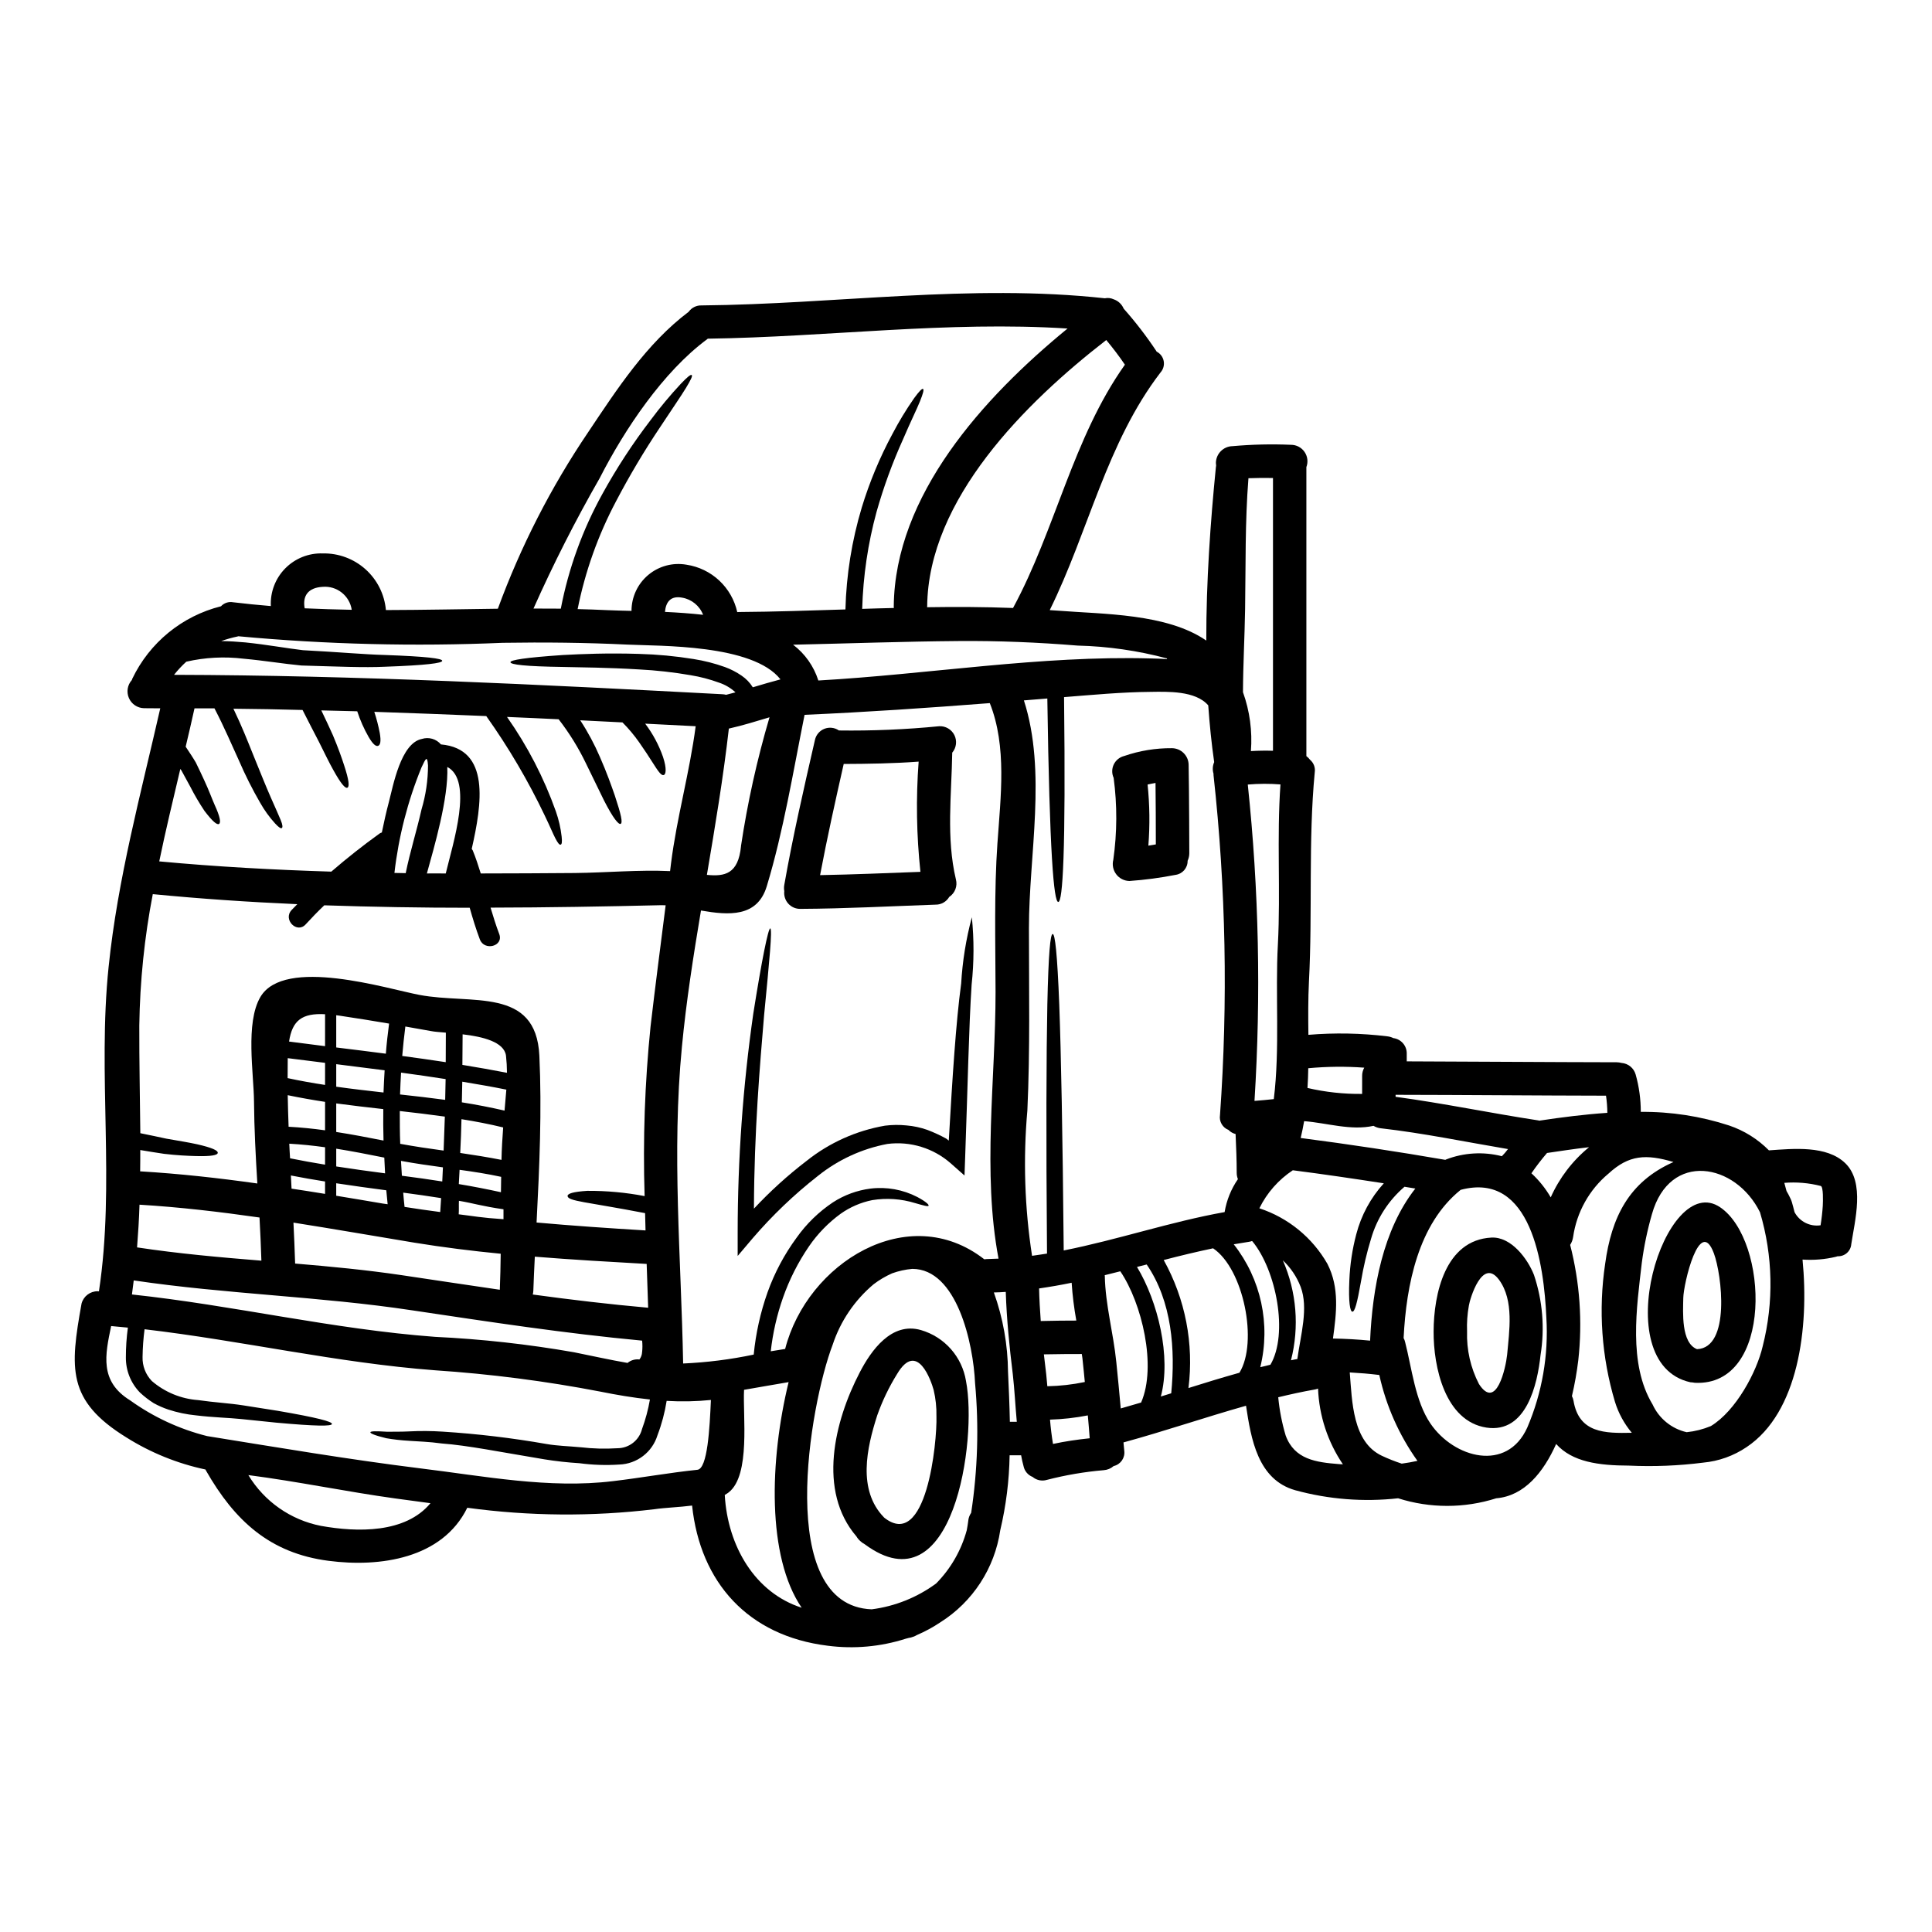 <?xml version="1.0" encoding="UTF-8"?>
<!-- Uploaded to: SVG Repo, www.svgrepo.com, Generator: SVG Repo Mixer Tools -->
<svg fill="#000000" width="800px" height="800px" version="1.1" viewBox="144 144 512 512" xmlns="http://www.w3.org/2000/svg">
 <g>
  <path d="m633.03 452.27c5.258 5.117 2.512 15.215 1.574 21.457v-0.004c-0.141 1.867-1.738 3.281-3.606 3.195-0.164 0.035-0.32 0.086-0.477 0.145-2.891 0.691-5.867 0.938-8.832 0.738 1.77 18.086-1.094 40.539-14.836 49.703-3.426 2.316-7.379 3.731-11.496 4.109-6.527 0.832-13.109 1.094-19.68 0.789-8.012-0.027-14.984-0.945-19.285-5.731-3.371 7.535-8.449 13.777-15.871 14.391-8.461 2.688-17.547 2.688-26.008 0-9.133 1.016-18.379 0.293-27.242-2.129-9.988-2.805-11.734-13.68-13.062-22.398-10.875 3.074-21.57 6.738-32.477 9.723 0.059 0.738 0.148 1.48 0.207 2.188v-0.004c0.266 1.883-0.957 3.66-2.812 4.078-0.73 0.645-1.656 1.027-2.629 1.094-5.086 0.43-10.129 1.293-15.07 2.57-1.312 0.398-2.738 0.102-3.781-0.785-1.227-0.48-2.129-1.547-2.394-2.84-0.27-0.945-0.473-1.922-0.648-2.898h-3.047v0.004c-0.109 6.688-0.941 13.348-2.481 19.859-1.477 10.059-7.273 18.973-15.871 24.402-1.961 1.312-4.039 2.441-6.207 3.371-0.324 0.199-0.672 0.355-1.035 0.473-0.367 0.148-0.754 0.25-1.148 0.297-0.266 0.055-0.527 0.125-0.785 0.207-6.676 2.137-13.738 2.769-20.684 1.859-21.102-2.602-33.777-16.754-35.938-37.145-3.398 0.441-6.914 0.531-10.016 0.973-16.469 1.984-33.125 1.852-49.559-0.391-6.621 13.504-23.172 15.84-36.762 14.062-15.574-2.008-24.914-10.668-32.48-23.906-0.059-0.086-0.086-0.203-0.145-0.297h-0.004c-7.438-1.578-14.543-4.461-20.98-8.512-15.781-9.754-14.922-18.32-11.852-35.465v0.004c0.516-1.938 2.277-3.281 4.281-3.266 0.105 0.027 0.215 0.039 0.324 0.035 4.328-28.578-0.414-57.391 2.57-86.027 2.398-23.289 8.512-45.75 13.684-68.488-1.449 0-2.898-0.031-4.328-0.031-1.746-0.047-3.305-1.109-3.992-2.715-0.688-1.609-0.375-3.469 0.801-4.762 0.031-0.117 0.059-0.207 0.09-0.297 4.578-9.598 13.203-16.652 23.52-19.238 0.82-0.883 2.035-1.285 3.223-1.062 3.34 0.395 6.652 0.738 9.988 1.004-0.176-3.715 1.207-7.332 3.816-9.98 2.609-2.648 6.207-4.09 9.926-3.969 4.176-0.09 8.23 1.41 11.34 4.195 3.113 2.789 5.047 6.656 5.414 10.816 9.871-0.027 19.77-0.234 29.668-0.355 6.043-16.496 14.07-32.195 23.91-46.746 7.715-11.527 15.488-23.527 26.66-31.949h-0.004c0.785-1.09 2.055-1.723 3.398-1.684 35.668-0.324 71.242-5.789 106.89-1.891 0.785-0.164 1.602-0.07 2.332 0.266 1.203 0.406 2.172 1.309 2.664 2.481 3.156 3.555 6.059 7.328 8.684 11.289-0.004 0.035 0.008 0.066 0.027 0.09 0.984 0.496 1.68 1.414 1.891 2.496 0.207 1.078-0.094 2.191-0.824 3.016-14.336 18.676-19.09 42.172-29.375 63.004 0.734 0.059 1.508 0.09 2.242 0.148 11.883 0.945 28.785 0.707 39.246 7.918-0.027-15.602 1.094-31.383 2.543-45.953l0.004 0.004c0.004-0.141 0.023-0.277 0.059-0.414-0.035-0.234-0.055-0.473-0.059-0.707 0.027-2.434 1.984-4.402 4.414-4.449 5.148-0.461 10.32-0.578 15.484-0.359 1.434 0 2.777 0.703 3.59 1.883 0.816 1.18 0.996 2.684 0.488 4.023v76.594c0.367 0.281 0.699 0.609 0.977 0.977 0.961 0.812 1.434 2.066 1.242 3.309-1.742 18.32-0.559 37-1.535 55.406-0.234 4.699-0.207 9.445-0.148 14.168l-0.004 0.004c6.961-0.578 13.965-0.449 20.898 0.395 0.566 0.059 1.113 0.219 1.625 0.473 2.086 0.273 3.621 2.09 3.543 4.195v1.969c18.559 0.059 37.117 0.207 55.645 0.238h-0.004c0.43 0.008 0.859 0.066 1.273 0.176 1.773 0.133 3.273 1.359 3.754 3.07 0.906 3.223 1.363 6.555 1.359 9.902 7.945-0.078 15.848 1.141 23.402 3.606 3.984 1.344 7.598 3.602 10.555 6.59 6.449-0.445 15.336-1.367 20.246 3.418zm-5.973 11.23c0.059-1.152 0.176-4.996-0.531-5.203v-0.004c-3.152-0.809-6.418-1.086-9.664-0.824 0.203 0.738 0.395 1.449 0.59 2.188h0.004c0.344 0.574 0.66 1.164 0.941 1.773 0 0.031 0 0.059 0.031 0.059 0.168 0.324 0.305 0.66 0.414 1.008 0.266 0.887 0.5 1.832 0.734 2.754h0.004c1.332 2.492 4.09 3.879 6.887 3.461 0.285-1.727 0.48-3.469 0.59-5.211zm-15.93 37.293c2.977-11.688 2.731-23.965-0.707-35.523-6.473-13.117-23.938-16.25-28.633 0.473-1.223 4.242-2.125 8.566-2.695 12.945-1.359 11.809-3.633 26.715 2.836 37.473l0.004-0.004c1.695 3.746 5.047 6.477 9.051 7.391 2.207-0.227 4.367-0.773 6.414-1.625 6.641-4.019 12.164-14.363 13.73-21.129zm-23.637-48.844c-7.269-2.156-11.809-1.922-17.227 3.074h-0.004c-5.09 4.246-8.426 10.227-9.367 16.789-0.105 0.746-0.375 1.461-0.785 2.098 2.562 9.969 3.293 20.324 2.156 30.555-0.387 3.199-0.949 6.379-1.688 9.516 0.199 0.383 0.336 0.789 0.414 1.211 1.449 8.66 8.391 8.66 15.457 8.512-2.016-2.406-3.535-5.188-4.461-8.188-3.547-11.863-4.434-24.359-2.602-36.605 1.672-12.25 6.227-21.707 18.105-26.961zm-17.527-13.031c-0.016-1.523-0.133-3.043-0.355-4.551-18.586-0.031-37.176-0.207-55.762-0.234v0.531c12.68 1.711 25.191 4.328 37.883 6.266 0.062 0.004 0.125 0.023 0.18 0.059 5.922-0.898 11.996-1.664 18.055-2.078zm-4.848 9.098c-4.106 0.473-7.871 1.062-11.141 1.535h0.004c-1.473 1.719-2.856 3.512-4.137 5.379 2.016 1.859 3.738 4.008 5.117 6.379 2.301-5.164 5.781-9.715 10.156-13.293zm-16.371 74.293 0.004-0.004c3.926-9.184 5.656-19.156 5.051-29.125-0.621-13.945-3.938-38.887-22.727-33.852l-0.059 0.059c-11.145 9.012-14.336 25.09-15.043 39.215 0.184 0.324 0.316 0.672 0.395 1.039 1.773 6.856 2.66 15.66 6.711 21.602 6.254 9.191 20.289 13 25.672 1.062zm-6.734-71.902c0.586-0.59 1.129-1.223 1.625-1.891-11.23-1.891-22.398-4.223-33.719-5.512h-0.004c-0.68-0.074-1.332-0.297-1.918-0.648-6.031 1.332-12.324-0.766-18.383-1.238-0.266 1.508-0.562 2.984-0.918 4.461 12.797 1.66 25.574 3.59 38.328 5.793l0.176-0.086 0.004-0.004c4.723-1.828 9.902-2.133 14.809-0.875zm-22.93 8.57c-0.949-0.145-1.922-0.324-2.871-0.473-4.242 3.625-7.324 8.414-8.867 13.777-1.133 3.699-2.019 7.469-2.66 11.285-1.035 5.848-1.652 8.098-2.301 8.039-0.562-0.027-1.066-2.336-0.789-8.391 0.172-4.094 0.785-8.16 1.832-12.121 1.305-5.023 3.809-9.66 7.301-13.504-8.039-1.238-16.047-2.422-24.117-3.457-3.797 2.512-6.859 5.988-8.863 10.078 7.625 2.504 14.047 7.75 18.027 14.715 3.25 6.352 2.394 13.062 1.477 19.797 3.309 0.059 6.59 0.238 9.84 0.562 0.609-13.801 3.387-29.375 11.988-40.309zm-3.606 72.902c1.391-0.176 2.773-0.441 4.164-0.734l-0.004-0.004c-4.863-6.824-8.301-14.566-10.102-22.754-2.633-0.328-5.231-0.535-7.832-0.68 0.621 7.684 0.738 18.41 8.48 22.074 1.719 0.809 3.484 1.508 5.289 2.098zm-10.492-102.69h-0.004c-0.016-0.785 0.18-1.562 0.562-2.246-4.941-0.363-9.902-0.312-14.836 0.148-0.031 1.742-0.09 3.488-0.207 5.231 4.746 1.102 9.605 1.633 14.48 1.574zm-6.191 102.81c0.355 0.027 0.738 0.027 1.094 0.059-4.027-5.941-6.312-12.898-6.59-20.074-0.305 0.125-0.621 0.211-0.949 0.266-3.219 0.562-6.41 1.27-9.605 2.039h0.004c0.324 3.434 0.984 6.828 1.969 10.133 2.328 6.367 8.09 7.102 14.078 7.578zm-10.98-27.84c0.859-6.352 3.016-13.504 0.859-19.18h-0.004c-1.023-2.648-2.629-5.031-4.699-6.973 3.652 8.34 4.41 17.66 2.156 26.48 0.562-0.121 1.125-0.242 1.688-0.328zm-5.156-109.93c0.738-14.125-0.324-28.254 0.68-42.348-2.883-0.227-5.777-0.215-8.66 0.031 2.941 27.844 3.535 55.891 1.777 83.836 1.711-0.117 3.398-0.297 5.117-0.473 1.66-13.383 0.359-27.895 1.086-41.047zm-1.301-51.27v-72.285c-2.156-0.031-4.328-0.031-6.504 0.059-0.918 11.582-0.707 23.082-0.887 34.691-0.117 7.359-0.531 14.688-0.562 22.02h0.004c1.793 4.996 2.508 10.312 2.098 15.602 1.941-0.117 3.887-0.145 5.836-0.086zm-0.68 162.71c4.816-8.215 1.539-25.062-4.785-32.715-0.059-0.027-0.09-0.027-0.117-0.059h-0.004c-0.277 0.098-0.562 0.168-0.855 0.207-1.332 0.207-2.629 0.414-3.961 0.648 7.234 9.195 9.828 21.207 7.035 32.566 0.867-0.207 1.785-0.41 2.672-0.648zm-8.215 2.125c4.996-8.098 1.121-27.551-6.977-32.98-4.371 0.918-8.746 1.969-13.09 3.106 5.734 10.324 8.035 22.207 6.562 33.926 4.473-1.418 8.965-2.777 13.488-4.051zm-0.395-51.301c-0.215-0.535-0.324-1.105-0.324-1.68 0-3.43-0.148-6.856-0.297-10.285h0.004c-0.723-0.176-1.379-0.555-1.895-1.094-1.57-0.609-2.508-2.234-2.242-3.902 2.144-30.035 1.57-60.203-1.715-90.133-0.016-0.117-0.016-0.238 0-0.355-0.312-1.012-0.25-2.106 0.176-3.074-0.707-4.902-1.211-9.926-1.574-15.039-3.371-3.938-10.844-3.637-15.309-3.578-7.656 0.059-15.25 0.789-22.902 1.391 0.473 41.43-0.355 54.285-1.535 54.285s-2.305-12.797-2.898-53.922c-2.066 0.176-4.137 0.355-6.207 0.504 6.09 18.914 1.332 40.934 1.332 60.344 0 16.105 0.328 32.242-0.414 48.32v-0.004c-1.141 12.848-0.727 25.785 1.242 38.531 1.332-0.176 2.633-0.395 3.965-0.59-0.27-31.797-0.176-52.836 0.086-65.961 0.297-13.59 0.789-18.734 1.418-18.734 0.629 0 1.211 5.144 1.742 18.707 0.477 13.031 0.891 33.805 1.18 65.16 14.305-2.836 28.371-7.625 42.645-10.168l-0.004 0.004c0.516-3.133 1.719-6.113 3.519-8.727zm-17.676 56.742c1.121-11.582 0.203-24.352-6.504-34.133-0.859 0.207-1.715 0.445-2.57 0.648 5.512 9.105 9.133 23.762 6.32 34.34 0.918-0.266 1.836-0.562 2.754-0.855zm-1.125-194.57v-0.176c-7.719-2.066-15.652-3.207-23.641-3.402-10.52-0.855-21.07-1.301-31.648-1.207-14.598 0.117-29.199 0.648-43.797 0.973 3.156 2.394 5.492 5.711 6.691 9.484 29.23-1.652 58.809-6.648 88.004-5.848 1.504 0.031 2.941 0.086 4.391 0.176zm-6.859 197.02c4.199-9.605 0.207-26.371-5.512-34.781-1.391 0.355-2.754 0.707-4.137 1.035 0 0.086 0.031 0.117 0.031 0.203 0.145 7.656 2.273 15.133 3.043 22.785 0.445 4.078 0.789 8.215 1.18 12.324 1.789-0.504 3.594-1.035 5.394-1.566zm-4.293-275.04c-1.539-2.273-3.191-4.434-4.938-6.535-21.395 16.578-47.23 42.203-47.461 70.602 0 0.059-0.031 0.148-0.031 0.207 7.598-0.117 15.191-0.09 22.785 0.203 11.305-20.887 15.824-45 29.645-64.477zm-9.328 284.51c-0.145-2.039-0.324-4.051-0.5-6.062-3.305 0.645-6.656 1.02-10.02 1.125 0.176 2.184 0.445 4.328 0.789 6.441 3.227-0.695 6.465-1.164 9.73-1.504zm-1.297-14.91c-0.176-1.773-0.328-3.543-0.531-5.32-0.059-0.707-0.148-1.418-0.27-2.098-2.215 0-6.148 0-10.047 0.09 0.207 1.77 0.395 3.516 0.621 5.258 0.117 1.062 0.207 2.129 0.297 3.191h-0.004c3.34-0.062 6.664-0.438 9.934-1.121zm-2.246-16.285-0.004 0.004c-0.602-3.316-1.016-6.66-1.238-10.023-2.867 0.594-5.762 1.094-8.629 1.508 0.059 2.898 0.234 5.762 0.441 8.633 3.43-0.09 6.973-0.117 9.426-0.117zm-17.613 26.832h1.836c-0.395-4.227-0.59-8.48-1.062-12.617-0.891-7.269-1.625-14.508-1.863-21.809-1.035 0.09-2.098 0.117-3.148 0.148h-0.004c2.414 6.746 3.684 13.848 3.75 21.012 0.195 4.246 0.402 8.719 0.488 13.266zm15.281-289.73c-31.801-2.039-63.508 2.246-95.336 2.688l-0.004 0.004c-0.066 0.039-0.125 0.09-0.176 0.148-11.645 8.602-21.867 23.875-28.457 36.789-6.434 11.223-12.293 22.766-17.555 34.578 2.394 0 4.816 0 7.242 0.027 2.047-10.652 5.766-20.914 11.02-30.406 3.766-6.844 8.043-13.391 12.797-19.59 2.473-3.328 5.125-6.516 7.949-9.547 1.77-1.863 2.656-2.574 2.926-2.363 0.27 0.211-0.207 1.238-1.535 3.43-1.328 2.188-3.606 5.469-6.797 10.312-4.254 6.344-8.16 12.914-11.707 19.68-4.766 8.992-8.199 18.625-10.195 28.605 2.57 0.059 5.117 0.148 7.684 0.27 1.969 0.086 4.195 0.145 6.594 0.203v-0.004c-0.004-3.676 1.625-7.164 4.441-9.523 2.82-2.363 6.539-3.352 10.156-2.707 3.246 0.492 6.262 1.957 8.66 4.199 2.394 2.242 4.059 5.156 4.766 8.359 0.148 0 0.328-0.027 0.473-0.027 9.398-0.059 18.793-0.395 28.195-0.68 0.238-9.156 1.695-18.238 4.328-27.012 2.051-6.731 4.762-13.246 8.098-19.445 1.723-3.305 3.656-6.492 5.789-9.547 1.363-1.863 2.102-2.602 2.363-2.426 0.262 0.176 0.031 1.152-0.828 3.281s-2.453 5.316-4.492 10.078c-2.805 6.215-5.148 12.625-7.004 19.184-2.289 8.395-3.566 17.035-3.812 25.734 2.754-0.086 5.586-0.176 8.391-0.234 0-0.145-0.027-0.297-0.027-0.414 0.273-29.434 23.648-55.289 46.051-73.641zm-18.562 136.21c0.828-12.059 2.543-25.414-2.039-36.941-16.344 1.266-32.77 2.394-49.086 3.102-3.016 15.012-5.613 30.91-10.016 45.422-2.512 8.305-10.078 7.711-17.438 6.441-2.008 11.996-3.902 24.008-5.055 36.141-2.719 28.102-0.203 55.793 0.328 83.895v0.008c6.285-0.277 12.543-1.066 18.703-2.363 0.547-5.625 1.777-11.164 3.664-16.492 1.848-5.168 4.438-10.039 7.688-14.465 2.617-3.699 5.891-6.883 9.66-9.398 2.996-1.938 6.391-3.18 9.93-3.633 4.277-0.523 8.613 0.258 12.441 2.242 2.305 1.242 3.106 2.039 2.957 2.305-0.148 0.27-1.211-0.031-3.574-0.707-3.676-1.133-7.559-1.402-11.352-0.785-3.008 0.605-5.856 1.832-8.363 3.606-3.266 2.379-6.106 5.297-8.395 8.629-2.894 4.231-5.219 8.82-6.91 13.656-1.605 4.586-2.688 9.34-3.227 14.168l3.812-0.617c5.82-22.754 32.594-39.48 52.777-23.762h0.004c0.207-0.031 0.414-0.051 0.621-0.059 1.062-0.027 2.098-0.059 3.148-0.117-4.328-22.93-0.789-47.488-0.789-70.629-0.023-13.164-0.41-26.434 0.508-39.645zm-6.977 177.64c1.73-11.363 2.078-22.895 1.035-34.34-0.473-10.629-4.844-30.309-16.637-30.309-1.828 0.16-3.625 0.559-5.348 1.18-1.742 0.773-3.391 1.742-4.906 2.898-5.031 4.231-8.789 9.777-10.848 16.02-6.09 15.898-15.398 69.152 10.344 70.125 6.184-0.797 12.062-3.156 17.082-6.856 3.863-3.914 6.648-8.762 8.098-14.066 0.145-0.789 0.297-1.598 0.395-2.426 0.055-0.797 0.328-1.57 0.785-2.227zm-44.918 25.148c-9.25-13.562-8.508-39.039-3.461-59.785-3.988 0.648-7.918 1.391-11.809 2.039-0.355 6.914 1.742 22.551-4.019 27.133-0.324 0.297-0.738 0.473-1.094 0.734 0.762 13.535 8 25.91 20.383 29.879zm-12.945-243.92c2.426-0.734 4.848-1.445 7.328-2.098-7.328-9.367-32.031-8.805-40.574-9.219-11.02-0.531-22.043-0.648-33.062-0.473h0.004c-23.359 1.004-46.762 0.422-70.047-1.738-0.062 0.031-0.133 0.051-0.203 0.062-1.469 0.305-2.914 0.711-4.328 1.211 2.215 0.027 4.328 0.176 6.352 0.355 5.762 0.59 10.816 1.535 15.309 2.066 9.133 0.473 16.223 1.125 21.723 1.27 11.02 0.395 15.188 0.918 15.188 1.539s-4.168 1.18-15.188 1.574c-5.512 0.27-12.797-0.059-22.137-0.328-4.723-0.441-9.781-1.301-15.309-1.801-5.07-0.617-10.211-0.352-15.188 0.789-1.176 1.074-2.262 2.238-3.254 3.484 48.285 0.117 97.168 2.598 145.3 5.141h0.004c0.336 0.016 0.676 0.066 1.004 0.152 0.832-0.207 1.656-0.418 2.484-0.652l-0.004-0.004c-1.258-1.156-2.746-2.035-4.371-2.57-2.434-0.891-4.949-1.551-7.508-1.969-4.555-0.789-9.156-1.301-13.773-1.535-8.391-0.504-14.98-0.531-20.008-0.648-10.078-0.148-13.977-0.621-13.977-1.27 0.027-0.562 3.781-1.211 13.918-1.895 5.055-0.266 11.676-0.562 20.242-0.297v0.004c4.812 0.133 9.609 0.586 14.363 1.355 2.836 0.445 5.629 1.16 8.332 2.129 1.559 0.57 3.039 1.336 4.406 2.277 1.191 0.809 2.207 1.859 2.969 3.086zm-3.148 42.145v-0.004c1.734-11.559 4.262-22.98 7.57-34.191-3.519 1.035-7.008 2.156-10.629 2.957-0.059 0.027-0.086 0-0.145 0.027-1.48 12.988-3.637 25.859-5.82 38.773 4.727 0.473 8.305-0.211 9.039-7.566zm-11.535 165.22c2.688-0.266 3.25-11.02 3.574-18.5-3.898 0.391-7.82 0.473-11.73 0.238-0.492 3.109-1.305 6.16-2.426 9.102-1.371 4.492-5.441 7.613-10.133 7.773-3.531 0.234-7.074 0.113-10.582-0.355-3.109-0.191-6.207-0.535-9.281-1.031-11.609-1.922-20.328-3.695-27.16-4.195-3.398-0.477-6.297-0.535-8.746-0.711l0.004-0.004c-2.004-0.113-3.996-0.34-5.973-0.676-3.07-0.738-4.281-1.305-4.223-1.574 0.086-0.328 1.449-0.328 4.402-0.148 1.508-0.027 3.402 0.031 5.852-0.086v-0.004c2.953-0.152 5.914-0.133 8.863 0.059 9.238 0.586 18.438 1.68 27.551 3.281 2.867 0.504 5.852 0.562 9.012 0.859l0.004-0.004c3.254 0.387 6.539 0.473 9.812 0.266 3.07-0.016 5.742-2.106 6.496-5.082 0.934-2.543 1.637-5.164 2.098-7.832-4.402-0.473-8.773-1.207-13.18-2.098h0.004c-14.461-2.781-29.078-4.664-43.77-5.644-25.945-1.969-51.27-7.871-76.98-10.875-0.32 2.43-0.5 4.879-0.531 7.328-0.078 2.371 0.805 4.676 2.453 6.387 3.441 2.961 7.742 4.734 12.273 5.059 4.285 0.621 8.305 0.828 11.91 1.391 3.488 0.559 6.531 1.035 9.191 1.449 10.488 1.801 14.453 2.867 14.363 3.488-0.09 0.621-4.137 0.617-14.809-0.355-2.656-0.27-5.703-0.594-9.219-0.949-3.398-0.355-7.387-0.414-11.996-0.977-2.492-0.242-4.949-0.754-7.332-1.535-1.348-0.449-2.652-1.023-3.898-1.711-1.297-0.82-2.516-1.762-3.637-2.812-2.414-2.481-3.75-5.812-3.723-9.277-0.004-2.648 0.172-5.293 0.531-7.918-1.477-0.148-2.957-0.297-4.434-0.414-1.594 7.625-3.148 14.656 5.055 19.707 6.133 4.402 13.039 7.606 20.359 9.449 18.707 3.016 37.59 6.207 56.414 8.543 16.816 2.039 34.191 5.469 51.168 3.398 7.477-0.879 14.891-2.234 22.371-3.008zm-0.461-197.05c-4.434-0.234-8.895-0.445-13.383-0.68v-0.004c2.023 2.676 3.617 5.644 4.723 8.809 1.062 3.219 0.738 4.668 0.203 4.812-0.648 0.207-1.387-0.828-3.07-3.488-0.832-1.328-1.969-3.07-3.461-5.199l0.004 0.004c-1.32-1.879-2.797-3.641-4.418-5.266-3.723-0.18-7.477-0.359-11.199-0.562h0.004c2.023 3.09 3.773 6.356 5.231 9.75 1.863 4.254 3.043 7.625 3.938 10.195 1.715 5.172 2.129 7.211 1.539 7.508-0.531 0.234-1.969-1.422-4.434-6.266-1.18-2.453-2.754-5.613-4.723-9.695-2-4.168-4.438-8.109-7.269-11.762-4.551-0.203-9.102-0.441-13.68-0.617h-0.004c5.43 7.719 9.785 16.137 12.945 25.027 0.762 2.168 1.277 4.41 1.535 6.691 0.148 1.422 0.059 2.039-0.27 2.129s-0.734-0.414-1.387-1.656c-0.648-1.242-1.449-3.219-2.809-6.027l0.004 0.004c-4.402-9.23-9.594-18.062-15.516-26.398-9.902-0.418-19.77-0.789-29.668-1.125h-0.004c0.602 1.832 1.082 3.695 1.445 5.586 0.395 2.246 0.148 3.223-0.441 3.43-0.59 0.203-1.391-0.441-2.512-2.363-1.234-2.156-2.242-4.434-3.016-6.797-3.191-0.09-6.352-0.148-9.516-0.234 1.18 2.453 2.215 4.668 3.074 6.59 1.391 3.309 2.305 5.902 2.957 7.918 1.332 4.019 1.449 5.703 0.887 5.973-0.562 0.27-1.711-1.008-3.75-4.699-1.035-1.836-2.246-4.328-3.812-7.477-1.238-2.394-2.688-5.172-4.328-8.418-6.121-0.168-12.227-0.277-18.324-0.332 2.215 4.582 3.809 8.66 5.199 12.113 1.969 4.848 3.461 8.574 4.699 11.379 1.238 2.805 2.098 4.723 2.629 6 0.531 1.273 0.562 1.969 0.297 2.129-0.27 0.16-0.789-0.148-1.742-1.18h-0.004c-1.531-1.684-2.867-3.531-3.984-5.512-2.102-3.629-3.984-7.379-5.644-11.23-1.801-3.902-3.781-8.633-6.473-13.801h-5.289c-0.738 3.398-1.539 6.766-2.34 10.164 0.977 1.48 1.922 2.871 2.691 4.195 0.828 1.715 1.574 3.25 2.215 4.672 1.27 2.715 2.066 4.965 2.777 6.559 1.445 3.148 1.68 4.672 1.18 5.027-0.5 0.355-1.656-0.504-3.938-3.519h0.008c-1.352-2.027-2.586-4.129-3.691-6.297-0.707-1.301-1.508-2.754-2.363-4.328-0.086-0.117-0.176-0.266-0.297-0.414-1.922 8.16-3.902 16.316-5.586 24.5 15.188 1.418 30.379 2.242 45.598 2.715 4.137-3.574 8.449-6.977 12.883-10.164l0.004 0.004c0.16-0.094 0.328-0.16 0.504-0.211 0.562-2.719 1.152-5.406 1.863-8.07 1.121-4.254 3.148-15.629 8.746-16.723h-0.004c1.824-0.578 3.816-0.008 5.055 1.449 13.184 1.18 10.848 15.84 8.16 27.691 0.102 0.117 0.191 0.25 0.266 0.391 0.828 2.008 1.48 4.047 2.129 6.117 8.301 0 16.605-0.059 24.941-0.117 8.266-0.09 16.902-0.887 25.234-0.504 0.059-0.648 0.148-1.301 0.234-1.949 1.539-12.27 4.938-24.184 6.547-36.445zm1.969-29.52v-0.004c-0.926-2.398-3.051-4.129-5.586-4.551-3.047-0.562-4.285 1.18-4.523 3.781 3.312 0.152 6.707 0.387 10.109 0.766zm-9.93 76.977c-0.355 0-0.707-0.031-1.035-0.031-15.098 0.355-30.23 0.621-45.363 0.648 0.711 2.363 1.422 4.699 2.305 7.008 1.211 3.219-3.938 4.582-5.141 1.418-1.035-2.754-1.895-5.555-2.691-8.391-12.859 0-25.703-0.215-38.535-0.648-1.715 1.625-3.336 3.309-4.938 5.055-2.305 2.539-6.059-1.242-3.75-3.781 0.5-0.535 1.031-1.035 1.535-1.574-12.797-0.562-25.559-1.422-38.297-2.66v-0.004c-2.215 11.473-3.41 23.121-3.574 34.809-0.027 9.543 0.176 19.062 0.27 28.547 2.57 0.531 4.902 1.004 6.914 1.449 3.426 0.59 6.086 1.035 8.098 1.477 4.047 0.918 5.555 1.656 5.512 2.277-0.043 0.621-1.684 0.973-5.879 0.855-2.098-0.059-4.848-0.176-8.363-0.59-1.863-0.266-3.961-0.621-6.297-1.004 0 1.891 0 3.75-0.031 5.644 10.43 0.621 20.773 1.77 31.059 3.219-0.445-7.238-0.828-14.48-0.887-21.75-0.059-7.414-2.336-20.773 1.684-27.66 6.324-10.789 33.688-2.156 42.172-0.562 13.68 2.602 30.883-2.242 31.766 16.078 0.68 14.477 0.027 29.461-0.738 44.238 9.578 0.859 19.148 1.508 28.875 2.098-0.059-1.535-0.09-3.074-0.117-4.582-15.633-3.012-20.469-3.148-20.543-4.551 0-0.617 1.422-1.121 5.262-1.359l-0.008 0.004c5.09-0.031 10.168 0.434 15.164 1.391-0.477-15.012 0.051-30.039 1.574-44.98 1.25-10.688 2.641-21.387 4-32.086zm-4.633 106.65c-0.117-3.867-0.266-7.742-0.395-11.609-9.961-0.562-19.801-1.125-29.641-1.922-0.145 3.043-0.297 6.059-0.395 9.055v-0.004c-0.016 0.332-0.066 0.656-0.152 0.977 10.113 1.379 20.262 2.586 30.582 3.504zm-1.594 11.734h-0.004c0.105-1.004 0.105-2.016 0-3.016-20.57-1.922-40.398-4.965-61.008-8.039-24.461-3.695-49.141-4.266-73.723-7.918-0.148 1.238-0.297 2.481-0.473 3.723 26.859 2.867 53.25 9.219 80.316 11.23 12.34 0.59 24.633 1.949 36.801 4.078 4.723 0.945 9.445 2.008 14.219 2.836 0.875-0.73 2.016-1.062 3.148-0.918 0.438-0.566 0.688-1.258 0.711-1.977zm-35.816-73.996-0.004-0.004c-0.012-1.52-0.098-3.039-0.262-4.547-0.504-3.664-6.207-5.027-11.496-5.644 0 2.688-0.031 5.402-0.059 8.098 3.965 0.648 7.902 1.34 11.809 2.094zm-0.648 10.016c0.176-1.832 0.328-3.691 0.473-5.555-3.867-0.789-7.773-1.449-11.676-2.102-0.027 1.836-0.059 3.664-0.117 5.469 3.769 0.594 7.555 1.328 11.309 2.188zm-0.281 28.785v-2.629c-5.902-0.859-7.945-1.598-11.809-2.246-0.059 1.18 0.027 2.394-0.059 3.574 3.922 0.473 5.961 0.914 11.867 1.301zm-0.531-15.719c0.059-2.871 0.234-5.762 0.445-8.602-3.664-0.891-7.359-1.598-11.051-2.188-0.059 2.984-0.176 5.973-0.328 8.953 3.664 0.531 7.293 1.121 10.934 1.832zm-0.145 8.57c0-1.359 0.027-2.719 0.059-4.078-3.664-0.789-7.328-1.363-11.02-1.863-0.059 1.27-0.117 2.512-0.203 3.781 3.734 0.617 7.469 1.355 11.164 2.156zm-0.297 25.844c0.117-3.148 0.203-6.352 0.234-9.543-7.598-0.738-15.188-1.684-22.828-2.926-10.699-1.773-21.395-3.637-32.094-5.32 0.176 3.606 0.328 7.242 0.445 10.848 9.426 0.789 18.82 1.684 28.195 3.07 8.758 1.309 17.391 2.609 26.047 3.871zm-14.336-110.29c1.969-8.188 7.328-24.676 0.414-28.254 0.355 8.266-3.488 21.254-5.406 28.223 1.656-0.023 3.344-0.023 4.996 0.008zm0 49.988c0-2.602 0.031-5.231 0.031-7.832-1.656-0.148-3.047-0.234-3.902-0.414-2.273-0.414-4.555-0.789-6.828-1.211-0.324 2.602-0.617 5.199-0.828 7.801 3.848 0.523 7.707 1.055 11.531 1.648zm-0.145 9.984c0.027-1.832 0.086-3.691 0.117-5.512-3.938-0.617-7.871-1.18-11.809-1.711-0.117 1.922-0.203 3.84-0.266 5.789 3.977 0.422 7.969 0.895 11.957 1.426zm-0.414 13.445c0.117-3.012 0.234-6 0.324-9.012-3.988-0.559-7.949-1.031-11.938-1.477 0 2.898 0 5.793 0.117 8.688 3.812 0.703 7.656 1.273 11.5 1.793zm-0.359 8.188c0.059-1.238 0.117-2.484 0.176-3.75-3.723-0.504-7.414-1.035-11.113-1.715 0.09 1.301 0.148 2.602 0.238 3.938 3.582 0.457 7.156 0.957 10.703 1.52zm-0.539 8.09c0.09-1.207 0.148-2.453 0.234-3.691-3.336-0.531-6.691-1.004-10.043-1.449 0.086 1.27 0.234 2.512 0.355 3.781 3.156 0.504 6.305 0.945 9.453 1.359zm-4.953-106.71c1.129-3.777 1.707-7.699 1.715-11.641-0.203-2.871-0.648-1.715-1.711 0.5h-0.004c-3.664 8.953-6.078 18.371-7.184 27.984 1.008 0.031 2.012 0.059 2.988 0.059 1.152-5.672 2.926-11.258 4.195-16.902zm2.363 183.87c-3.074-0.395-6.121-0.828-9.191-1.238-13.086-1.805-26.004-4.523-39.066-6.207 4.227 7 11.215 11.887 19.242 13.457 9.629 1.73 22.398 2 29.02-6.012zm-11.344-79.227c-0.121-1.211-0.238-2.453-0.359-3.695-4.434-0.59-8.832-1.18-13.27-1.863v3.309c4.109 0.68 8.266 1.363 12.355 2.07zm-0.477-39.895c0.207-2.66 0.504-5.32 0.859-7.977-4.371-0.738-8.719-1.449-13.117-2.098-0.301-0.031-0.594-0.059-0.891-0.117v8.539c4.371 0.527 8.777 1.09 13.148 1.652zm-0.203 31.707c-0.09-1.391-0.148-2.777-0.207-4.168-4.254-0.855-8.48-1.684-12.738-2.363v4.703c4.312 0.676 8.629 1.266 12.945 1.828zm-0.117-27.305c-4.285-0.562-8.543-1.094-12.828-1.625v5.969c4.168 0.59 8.363 1.066 12.531 1.539 0.07-1.953 0.176-3.934 0.293-5.883zm-0.297 18.617c-0.09-2.777-0.09-5.559-0.059-8.336-4.168-0.473-8.336-0.945-12.473-1.504v7.566c4.195 0.648 8.336 1.445 12.531 2.273zm-20.895-141.05c4.164 0.176 8.332 0.324 12.469 0.395h0.004c-0.57-3.746-3.945-6.406-7.715-6.086-3.93 0.227-5.352 2.461-4.758 5.691zm5.402 155.18v-3.281c-3.012-0.473-6.031-1.004-9.055-1.594 0.059 1.152 0.117 2.301 0.176 3.488 2.973 0.441 5.941 0.914 8.883 1.391zm0-7.746 0.004-4.606c-3.148-0.441-6.297-0.766-9.484-0.945 0.059 1.27 0.117 2.57 0.207 3.867 3.074 0.621 6.176 1.188 9.277 1.688zm0-9.102 0.004-7.535c-3.305-0.5-6.617-1.09-9.898-1.77 0.059 2.777 0.117 5.586 0.234 8.363 3.25 0.176 6.477 0.5 9.664 0.945zm0-12.027 0.004-5.848-9.898-1.242v0.234c-0.027 1.684-0.027 3.371-0.027 5.055 3.309 0.711 6.617 1.305 9.926 1.805zm0-10.285 0.004-8.449c-6.086-0.328-8.688 1.625-9.543 7.242 3.191 0.414 6.356 0.797 9.543 1.223zm-16.871 56.863c-0.117-3.812-0.297-7.625-0.5-11.438-10.551-1.508-21.129-2.754-31.801-3.398-0.117 3.781-0.355 7.535-0.648 11.316 10.965 1.656 21.957 2.633 32.949 3.519z"/>
  <path d="m599.9 463.97c12.828 8.746 14.125 47.547-6.766 46.484h-0.004c-0.168-0.012-0.336-0.039-0.5-0.086-0.23-0.004-0.457-0.023-0.684-0.059-22.484-5.027-6.707-56.391 7.953-46.34zm-6.176 37.574c8.922-0.355 6.59-19.711 4.465-25.414-3.754-10.047-8.043 8.039-8.102 11.879-0.062 3.695-0.621 11.867 3.637 13.535z"/>
  <path d="m550.52 481.87c2.289 6.828 2.891 14.109 1.742 21.219-0.828 7.773-3.75 20.832-14.332 19.238-11.02-1.684-14.066-16.164-14.008-25.473 0.027-9.957 3.074-24.234 15.309-24.883 5.262-0.281 9.637 5.66 11.289 9.898zm-7.121 21.219c0.559-6.297 1.891-14.422-2.129-19.918-4.465-6.09-7.742 5.117-8.004 6.824v0.004c-0.41 2.262-0.57 4.559-0.477 6.856-0.156 4.832 0.93 9.625 3.148 13.918 4.625 7.168 7.109-4.356 7.461-7.699z"/>
  <path d="m459 346.62c0.145 7.871 0.176 23.461 0.176 23.461v0.004c0.004 0.703-0.148 1.398-0.445 2.039 0.031 1.867-1.34 3.469-3.191 3.723-4.043 0.793-8.133 1.336-12.246 1.625-1.371-0.031-2.656-0.684-3.484-1.781-0.828-1.094-1.113-2.504-0.773-3.836 1.02-7.199 1.051-14.508 0.09-21.719-0.516-1.133-0.504-2.438 0.039-3.559 0.543-1.121 1.559-1.938 2.769-2.234 4.066-1.402 8.348-2.102 12.648-2.066 2.402 0.027 4.352 1.945 4.418 4.344zm-8.691 21.156c0-5.969-0.027-11.02-0.086-16.285-0.707 0.117-1.391 0.27-2.098 0.414v0.004c0.555 5.379 0.625 10.801 0.203 16.195 0.652-0.09 1.332-0.238 1.98-0.328z"/>
  <path d="m401.55 387.08c0.602 5.934 0.582 11.918-0.059 17.848-0.738 11.199-1.035 27.066-1.711 45.715l-0.176 4.879-3.606-3.191c-4.609-4.07-10.75-5.957-16.848-5.172-6.738 1.273-13.059 4.188-18.406 8.48-6.297 4.926-12.09 10.465-17.293 16.531l-3.961 4.672v-6.25c0.008-19.379 1.391-38.734 4.133-57.922 2.246-14.215 3.961-22.637 4.496-22.637 0.617 0.086-0.234 8.688-1.625 23.023-1.094 12.988-2.633 30.824-2.691 51.242 4.301-4.606 8.977-8.848 13.98-12.676 6.023-4.797 13.156-7.996 20.742-9.309 1.902-0.242 3.824-0.262 5.727-0.062 1.879 0.156 3.731 0.555 5.512 1.184 1.715 0.652 3.383 1.422 4.992 2.305 0.234 0.176 0.445 0.355 0.68 0.531 0.977-16.926 1.891-31.297 3.277-41.578h0.004c0.344-5.953 1.293-11.855 2.832-17.613z"/>
  <path d="m400 509.99c3.043 15.516-3.309 60.703-26.863 43.234v-0.004c-0.426-0.219-0.812-0.496-1.156-0.824-0.398-0.344-0.738-0.754-1.004-1.215-10.371-12.055-5.879-30.527 0.859-43.469 3.012-5.82 8.418-13.477 16.219-11.23h0.004c3.062 0.891 5.812 2.633 7.926 5.023s3.504 5.332 4.016 8.484zm-21.75 36.141c11.258 9.055 14.125-19.887 13.918-26.801h-0.004c0.055-2.348-0.195-4.691-0.738-6.977-0.617-2.273-4.328-13.27-9.691-4.227-2.144 3.453-3.91 7.129-5.262 10.961-2.789 8.66-5.273 19.77 1.793 27.039z"/>
  <path d="m397.32 377.03c0.48 1.777-0.234 3.66-1.77 4.672-0.75 1.277-2.125 2.059-3.606 2.039-11.938 0.414-23.875 1.062-35.844 1.121-1.215 0.02-2.379-0.484-3.195-1.383-0.812-0.902-1.199-2.109-1.062-3.316-0.102-0.547-0.102-1.105 0-1.652 2.273-12.887 5.199-25.652 8.125-38.418 0.293-1.344 1.234-2.449 2.508-2.953 1.277-0.504 2.719-0.34 3.848 0.441 8.859 0.121 17.719-0.254 26.539-1.121 1.699-0.102 3.297 0.82 4.059 2.348 0.758 1.523 0.535 3.356-0.57 4.652-0.18 11.203-1.629 22.578 0.969 33.57zm-9.395-1.969c-1.043-9.707-1.203-19.488-0.473-29.223-6.691 0.5-13.328 0.59-19.859 0.621-2.215 9.781-4.402 19.59-6.262 29.461 8.863-0.16 17.73-0.543 26.594-0.871z"/>
 </g>
</svg>